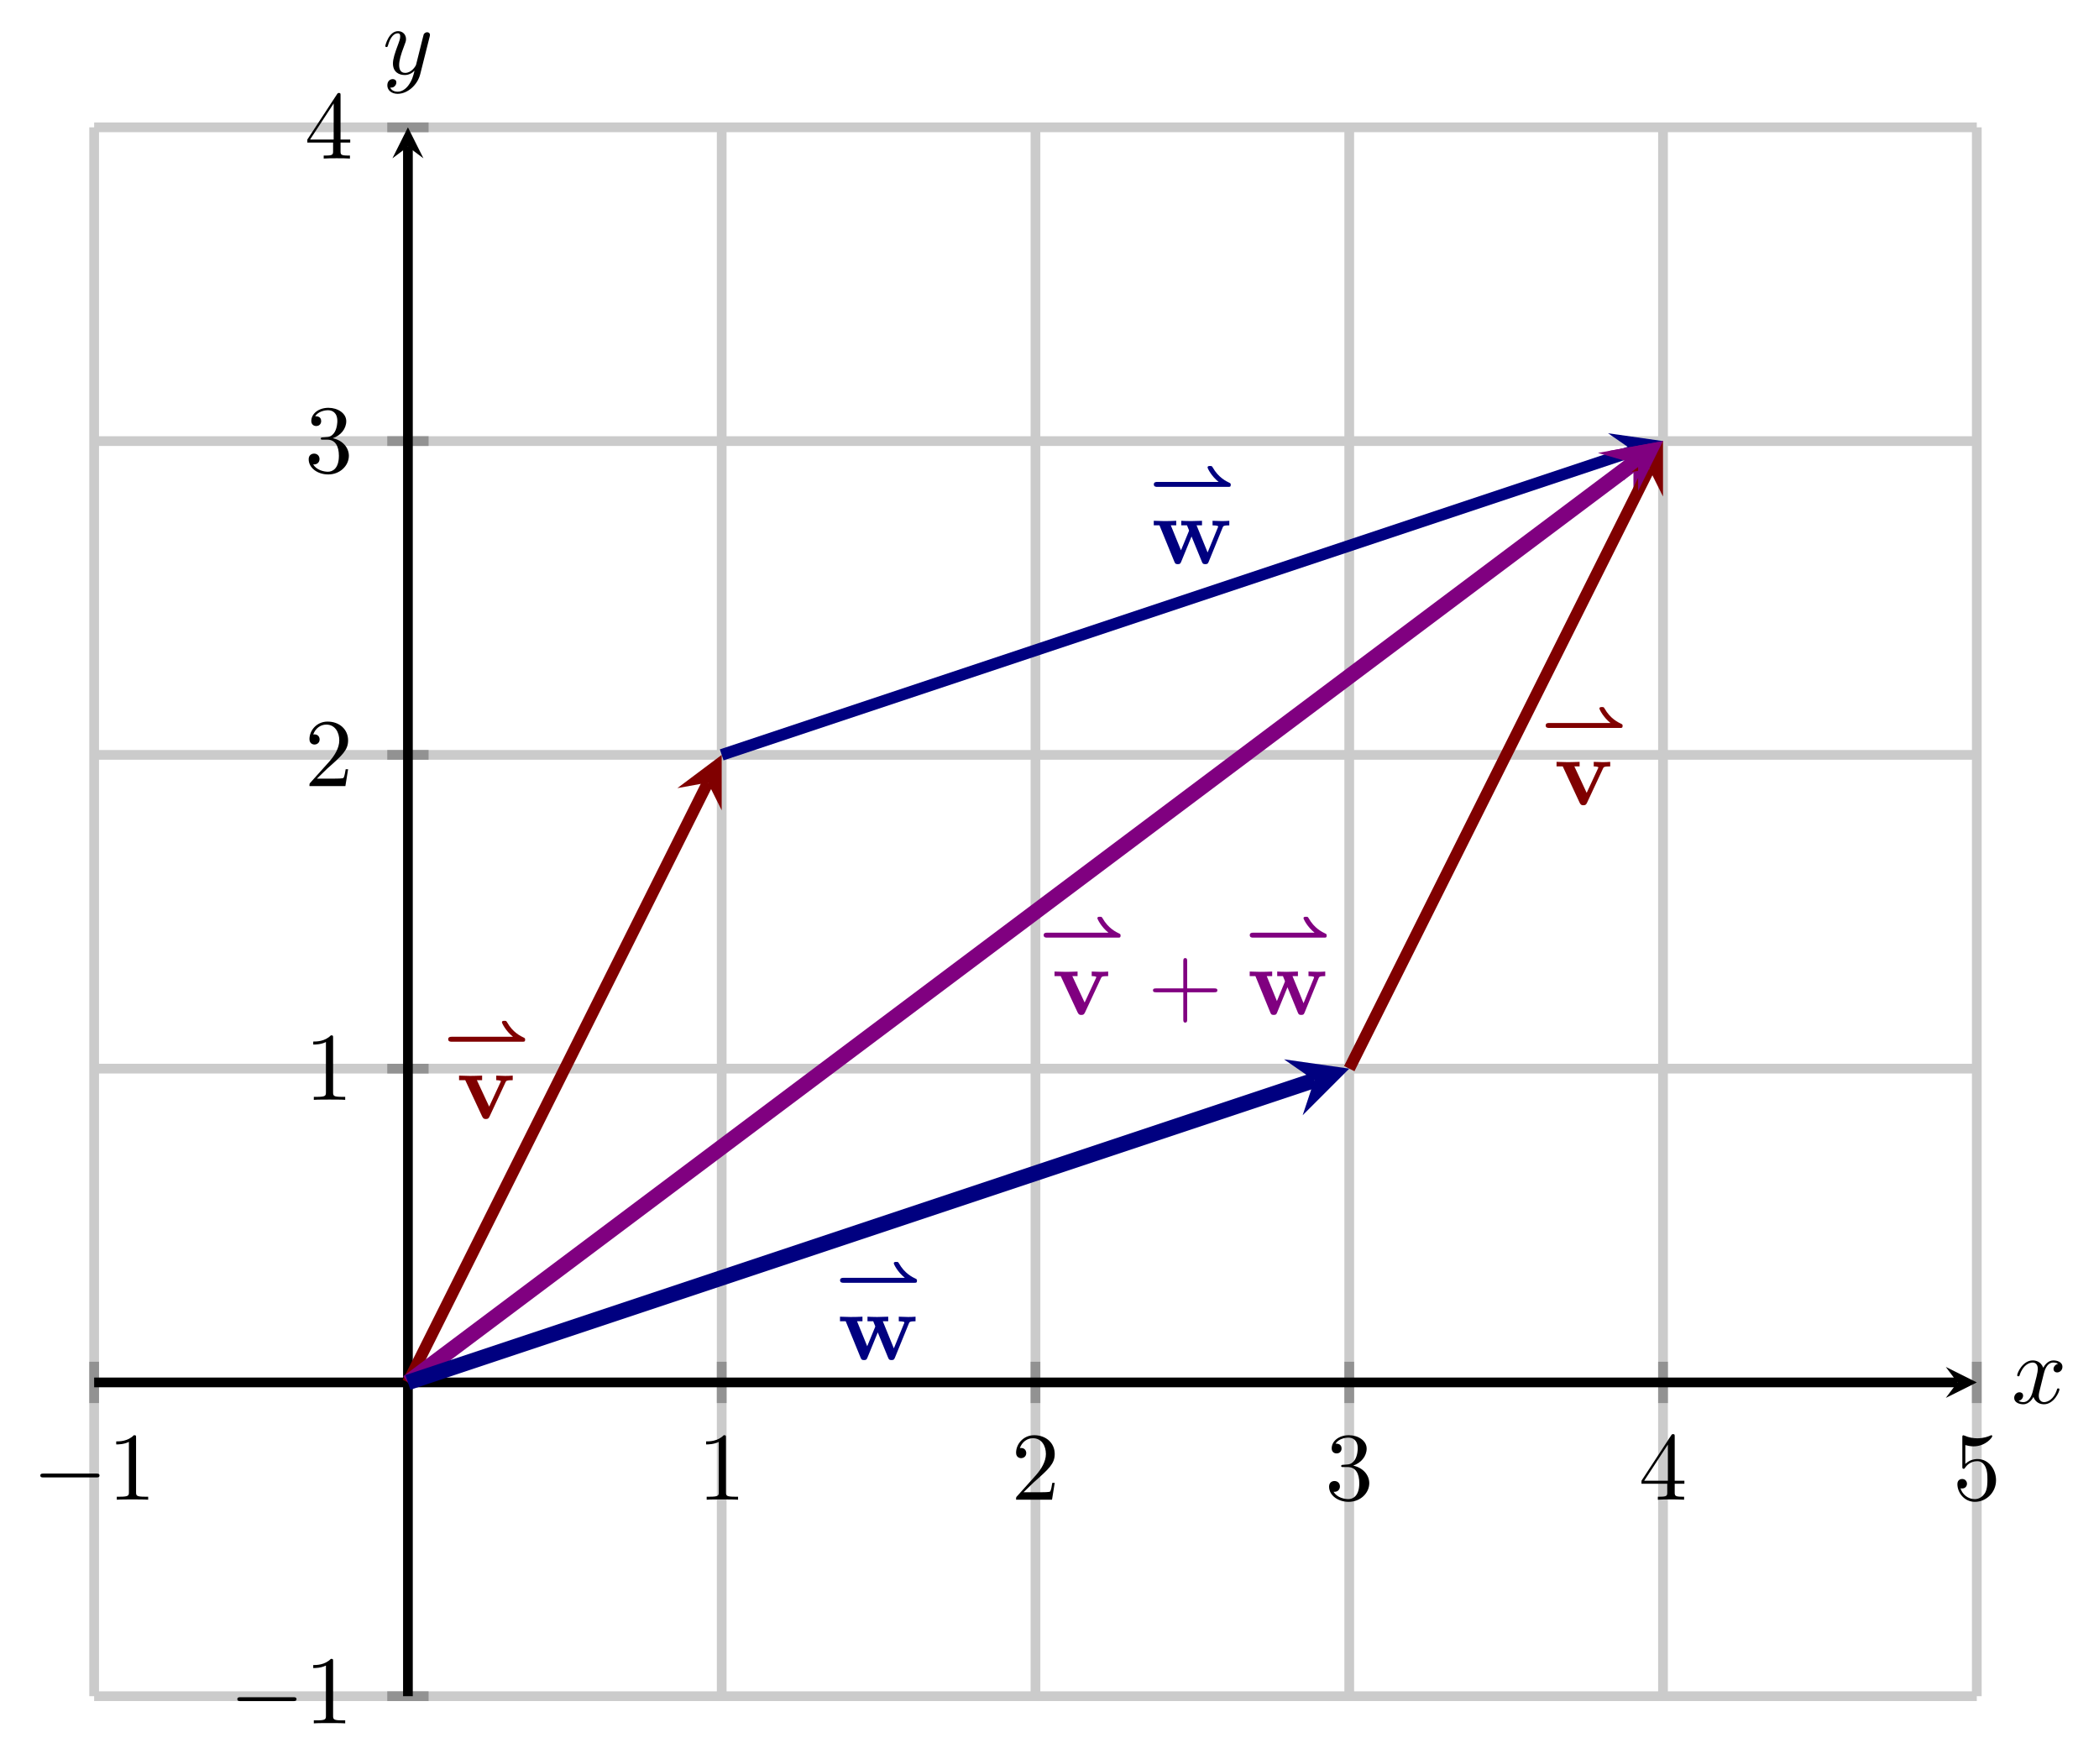 <?xml version="1.0" encoding="UTF-8" standalone="no"?>
<!DOCTYPE svg PUBLIC "-//W3C//DTD SVG 1.1//EN" "http://www.w3.org/Graphics/SVG/1.1/DTD/svg11.dtd">
<svg xmlns="http://www.w3.org/2000/svg" xmlns:xlink="http://www.w3.org/1999/xlink" version="1.1" width="215.938pt" height="181.444pt" viewBox="0 0 215.938 181.444">
<path transform="matrix(1,0,0,-1,9.686,174.498)" stroke-width="1" stroke-linecap="butt" stroke-miterlimit="10" stroke-linejoin="miter" fill="none" stroke="#cbcbcb" d="M 0 0 L 0 161.399 M 64.56 0 L 64.56 161.399 M 96.84 0 L 96.84 161.399 M 129.12 0 L 129.12 161.399 M 161.399 0 L 161.399 161.399 M 193.679 0 L 193.679 161.399 "/>
<path transform="matrix(1,0,0,-1,9.686,174.498)" stroke-width="1" stroke-linecap="butt" stroke-miterlimit="10" stroke-linejoin="miter" fill="none" stroke="#cbcbcb" d="M 0 0 L 193.679 0 M 0 64.56 L 193.679 64.56 M 0 96.84 L 193.679 96.84 M 0 129.12 L 193.679 129.12 M 0 161.399 L 193.679 161.399 "/>
<path transform="matrix(1,0,0,-1,9.686,174.498)" stroke-width="1" stroke-linecap="butt" stroke-miterlimit="10" stroke-linejoin="miter" fill="none" stroke="#929292" d="M 0 30.154 L 0 34.406 M 64.56 30.154 L 64.56 34.406 M 96.84 30.154 L 96.84 34.406 M 129.12 30.154 L 129.12 34.406 M 161.399 30.154 L 161.399 34.406 M 193.679 30.154 L 193.679 34.406 "/>
<path transform="matrix(1,0,0,-1,9.686,174.498)" stroke-width="1" stroke-linecap="butt" stroke-miterlimit="10" stroke-linejoin="miter" fill="none" stroke="#929292" d="M 30.154 0 L 34.406 0 M 30.154 64.56 L 34.406 64.56 M 30.154 96.84 L 34.406 96.84 M 30.154 129.12 L 34.406 129.12 M 30.154 161.399 L 34.406 161.399 "/>
<path transform="matrix(1,0,0,-1,9.686,174.498)" stroke-width="1" stroke-linecap="butt" stroke-miterlimit="10" stroke-linejoin="miter" fill="none" stroke="#000000" d="M 0 32.28 L 191.687 32.28 "/>
<path transform="matrix(1,0,0,-1,201.373,142.218)" d="M 1.993 0 L -1.196 1.594 L 0 0 L -1.196 -1.594 "/>
<path transform="matrix(1,0,0,-1,9.686,174.498)" stroke-width="1" stroke-linecap="butt" stroke-miterlimit="10" stroke-linejoin="miter" fill="none" stroke="#000000" d="M 32.28 0 L 32.28 159.407 "/>
<path transform="matrix(0,-1,-1,-0,41.966,15.091)" d="M 1.993 0 L -1.196 1.594 L 0 0 L -1.196 -1.594 "/>
<symbol id="font_0_1">
<path d="M .576 0 C .593 0 .611 0 .611 .02 C .611 .04 .593 .04 .576 .04 L .035 .04 C .018 .04 0 .04 0 .02 C 0 0 .018 0 .035 0 L .576 0 Z "/>
</symbol>
<use xlink:href="#font_0_1" transform="matrix(9.963,0,0,-9.963,4.148,151.994)"/>
<symbol id="font_1_2">
<path d="M .205 .64 C .205 .664 .205 .666 .182 .666 C .12 .602 .032 .602 0 .602 L 0 .571 C .02 .571 .079 .571 .131 .597 L .131 .079 C .131 .043 .128 .031 .038 .031 L .006 .031 L .006 0 C .041 .003 .128 .003 .168 .003 C .208 .003 .295 .003 .33 0 L .33 .031 L .298 .031 C .208 .031 .205 .042 .205 .079 L .205 .64 Z "/>
</symbol>
<use xlink:href="#font_1_2" transform="matrix(9.963,0,0,-9.963,11.956,154.285)"/>
<use xlink:href="#font_1_2" transform="matrix(9.963,0,0,-9.963,72.641,154.285)"/>
<symbol id="font_1_3">
<path d="M .077 .077 L .183 .18 C .339 .318 .399 .372 .399 .472 C .399 .586 .309 .666 .187 .666 C .074 .666 0 .574 0 .485 C 0 .429 .05 .429 .053 .429 C .07 .429 .105 .441 .105 .482 C .105 .508 .087 .534 .052 .534 C .044 .534 .042 .534 .039 .533 C .062 .598 .116 .635 .174 .635 C .265 .635 .308 .554 .308 .472 C .308 .392 .258 .313 .203 .251 L .011 .037 C 0 .026 0 .024 0 0 L .371 0 L .399 .174 L .374 .174 C .369 .144 .362 .1 .352 .085 C .345 .077 .279 .077 .257 .077 L .077 .077 Z "/>
</symbol>
<use xlink:href="#font_1_3" transform="matrix(9.963,0,0,-9.963,104.531,154.285)"/>
<symbol id="font_1_4">
<path d="M .248 .374 C .33 .401 .388 .471 .388 .55 C .388 .632 .3 .688 .204 .688 C .103 .688 .027 .628 .027 .552 C .027 .519 .049 .5 .078 .5 C .109 .5 .129 .522 .129 .551 C .129 .601 .082 .601 .067 .601 C .098 .65 .164 .663 .2 .663 C .241 .663 .296 .641 .296 .551 C .296 .539 .294 .481 .268 .437 C .238 .389 .204 .386 .179 .385 C .171 .384 .147 .382 .14 .382 C .132 .381 .125 .38 .125 .37 C .125 .359 .132 .359 .149 .359 L .193 .359 C .275 .359 .312 .291 .312 .193 C .312 .057 .243 .028 .199 .028 C .156 .028 .081 .045 .046 .104 C .081 .099 .112 .121 .112 .159 C .112 .195 .085 .215 .056 .215 C .032 .215 0 .201 0 .157 C 0 .066 .093 0 .202 0 C .324 0 .415 .091 .415 .193 C .415 .275 .352 .353 .248 .374 Z "/>
</symbol>
<use xlink:href="#font_1_4" transform="matrix(9.963,0,0,-9.963,136.731,154.504)"/>
<symbol id="font_1_5">
<path d="M .266 .165 L .266 .078 C .266 .042 .264 .031 .19 .031 L .169 .031 L .169 0 C .21 .003 .262 .003 .304 .003 C .346 .003 .399 .003 .44 0 L .44 .031 L .419 .031 C .345 .031 .343 .042 .343 .078 L .343 .165 L .443 .165 L .443 .196 L .343 .196 L .343 .651 C .343 .671 .343 .677 .327 .677 C .318 .677 .315 .677 .307 .665 L 0 .196 L 0 .165 L .266 .165 M .272 .196 L .028 .196 L .272 .569 L .272 .196 Z "/>
</symbol>
<use xlink:href="#font_1_5" transform="matrix(9.963,0,0,-9.963,168.871,154.285)"/>
<symbol id="font_1_6">
<path d="M .399 .223 C .399 .342 .317 .442 .209 .442 C .161 .442 .118 .426 .082 .391 L .082 .586 C .102 .58 .135 .573 .167 .573 C .29 .573 .36 .664 .36 .677 C .36 .683 .357 .688 .35 .688 C .349 .688 .347 .688 .342 .685 C .322 .676 .273 .656 .206 .656 C .166 .656 .12 .663 .073 .684 C .065 .687 .063 .687 .061 .687 C .051 .687 .051 .679 .051 .663 L .051 .367 C .051 .349 .051 .341 .065 .341 C .072 .341 .074 .344 .078 .35 C .089 .366 .126 .42 .207 .42 C .259 .42 .284 .374 .292 .356 C .308 .319 .31 .28 .31 .23 C .31 .195 .31 .135 .286 .093 C .262 .054 .225 .028 .179 .028 C .106 .028 .049 .081 .032 .14 C .035 .139 .038 .138 .049 .138 C .082 .138 .099 .163 .099 .187 C .099 .211 .082 .236 .049 .236 C .035 .236 0 .229 0 .183 C 0 .097 .069 0 .181 0 C .297 0 .399 .096 .399 .223 Z "/>
</symbol>
<use xlink:href="#font_1_6" transform="matrix(9.963,0,0,-9.963,201.37,154.504)"/>
<use xlink:href="#font_0_1" transform="matrix(9.963,0,0,-9.963,24.416,175.002)"/>
<use xlink:href="#font_1_2" transform="matrix(9.963,0,0,-9.963,32.225,177.293)"/>
<use xlink:href="#font_1_2" transform="matrix(9.963,0,0,-9.963,32.225,113.149)"/>
<use xlink:href="#font_1_3" transform="matrix(9.963,0,0,-9.963,31.836,80.87)"/>
<use xlink:href="#font_1_4" transform="matrix(9.963,0,0,-9.963,31.756,48.809)"/>
<use xlink:href="#font_1_5" transform="matrix(9.963,0,0,-9.963,31.617,16.311)"/>
<clipPath id="cp2">
<path transform="matrix(1,0,0,-1,9.686,174.498)" d="M 0 0 L 193.679 0 L 193.679 161.399 L 0 161.399 Z "/>
</clipPath>
<g clip-path="url(#cp2)">
<path transform="matrix(1,0,0,-1,9.686,174.498)" stroke-width="1.196" stroke-linecap="butt" stroke-miterlimit="10" stroke-linejoin="miter" fill="none" stroke="#000080" d="M 64.56 96.84 L 158.372 128.11 "/>
<path transform="matrix(.95,-.317,-.317,-.95,168.058,46.388)" d="M 3.188 0 L -1.913 2.55 L 0 0 L -1.913 -2.55 " fill="#000080"/>
<path transform="matrix(1,0,0,-1,9.686,174.498)" stroke-width="1.196" stroke-linecap="butt" stroke-miterlimit="10" stroke-linejoin="miter" fill="none" stroke="#800000" d="M 32.28 32.28 L 63.134 93.988 "/>
<path transform="matrix(.447,-.894,-.894,-.447,72.82,80.51)" d="M 3.188 0 L -1.913 2.55 L 0 0 L -1.913 -2.55 " fill="#800000"/>
<path transform="matrix(1,0,0,-1,9.686,174.498)" stroke-width="1.594" stroke-linecap="butt" stroke-miterlimit="10" stroke-linejoin="miter" fill="none" stroke="#800080" d="M 32.28 32.28 L 158.356 126.837 "/>
<path transform="matrix(.804,-.603,-.603,-.804,168.042,47.661)" d="M 3.786 0 L -2.271 3.029 L 0 0 L -2.271 -3.029 " fill="#800080"/>
<symbol id="font_3_1">
<path d="M 1.098 0 C 1.12 0 1.135 0 1.135 .029 C 1.135 .039 1.135 .05 1.122 .057 C 1.067 .083 .953 .137 .868 .288 C .856 .307 .855 .308 .829 .308 C .812 .308 .793 .308 .793 .286 C .793 .272 .851 .156 .956 .073 L .051 .073 C .036 .073 0 .073 0 .037 C 0 0 .035 0 .051 0 L 1.098 0 Z "/>
</symbol>
<use xlink:href="#font_3_1" transform="matrix(6.974,0,0,-6.974,46.109,107.168)" fill="#800000"/>
<symbol id="font_4_1">
<path d="M .48 .38 C .486 .394 .49 .401 .554 .401 L .554 .448 C .529 .446 .5 .445 .475 .445 C .45 .445 .405 .447 .384 .448 L .384 .401 C .403 .401 .432 .398 .432 .39 C .432 .389 .431 .387 .427 .378 L .311 .128 L .184 .401 L .238 .401 L .238 .448 C .205 .446 .115 .445 .114 .445 C .086 .445 .041 .447 0 .448 L 0 .401 L .064 .401 L .239 .025 C .251 0 .264 0 .277 0 C .294 0 .304 .003 .314 .024 L .48 .38 Z "/>
</symbol>
<use xlink:href="#font_4_1" transform="matrix(9.963,0,0,-9.963,47.227,115.12)" fill="#800000"/>
<use xlink:href="#font_3_1" transform="matrix(6.974,0,0,-6.974,118.701,50.088)" fill="#000080"/>
<symbol id="font_4_2">
<path d="M .712 .38 C .717 .393 .721 .401 .78 .401 L .78 .448 C .757 .446 .727 .445 .703 .445 C .676 .445 .629 .447 .607 .448 L .607 .401 C .616 .401 .665 .4 .665 .389 C .665 .386 .662 .38 .661 .377 L .556 .121 L .442 .401 L .498 .401 L .498 .448 C .466 .447 .414 .445 .384 .445 C .342 .445 .3 .447 .284 .448 L .284 .401 L .343 .401 C .364 .351 .364 .349 .364 .348 C .364 .344 .361 .338 .36 .335 L .281 .143 L .176 .401 L .232 .401 L .232 .448 C .191 .446 .15 .445 .109 .445 C .078 .445 .034 .447 0 .448 L 0 .401 L .059 .401 L .212 .027 C .219 .01 .223 0 .248 0 C .273 0 .277 .01 .284 .027 L .39 .286 L .496 .027 C .503 .01 .507 0 .532 0 C .557 0 .561 .01 .568 .027 L .712 .38 Z "/>
</symbol>
<use xlink:href="#font_4_2" transform="matrix(9.963,0,0,-9.963,118.696,58.04)" fill="#000080"/>
<use xlink:href="#font_3_1" transform="matrix(6.974,0,0,-6.974,107.367,96.461)" fill="#800080"/>
<use xlink:href="#font_4_1" transform="matrix(9.963,0,0,-9.963,108.485,104.413)" fill="#800080"/>
<symbol id="font_1_1">
<path d="M .353 .313 L .632 .313 C .646 .313 .665 .313 .665 .333 C .665 .353 .646 .353 .632 .353 L .353 .353 L .353 .633 C .353 .647 .353 .666 .333 .666 C .313 .666 .313 .647 .313 .633 L .313 .353 L .033 .353 C .019 .353 0 .353 0 .333 C 0 .313 .019 .313 .033 .313 L .313 .313 L .313 .033 C .313 .019 .313 0 .333 0 C .353 0 .353 .019 .353 .033 L .353 .313 Z "/>
</symbol>
<use xlink:href="#font_1_1" transform="matrix(9.963,0,0,-9.963,118.615,105.2)" fill="#800080"/>
<use xlink:href="#font_3_1" transform="matrix(6.974,0,0,-6.974,128.571,96.461)" fill="#800080"/>
<use xlink:href="#font_4_2" transform="matrix(9.963,0,0,-9.963,128.565,104.413)" fill="#800080"/>
<path transform="matrix(1,0,0,-1,9.686,174.498)" stroke-width="1.196" stroke-linecap="butt" stroke-miterlimit="10" stroke-linejoin="miter" fill="none" stroke="#800000" d="M 129.12 64.56 L 159.974 126.268 "/>
<path transform="matrix(.447,-.894,-.894,-.447,169.66,48.23)" d="M 3.188 0 L -1.913 2.55 L 0 0 L -1.913 -2.55 " fill="#800000"/>
<path transform="matrix(1,0,0,-1,9.686,174.498)" stroke-width="1.196" stroke-linecap="butt" stroke-miterlimit="10" stroke-linejoin="miter" fill="none" stroke="#800080" d="M 32.28 32.28 L 158.837 127.198 "/>
<path transform="matrix(.804,-.603,-.603,-.804,168.523,47.3)" d="M 3.188 0 L -1.913 2.55 L 0 0 L -1.913 -2.55 " fill="#800080"/>
<path transform="matrix(1,0,0,-1,9.686,174.498)" stroke-width="1.594" stroke-linecap="butt" stroke-miterlimit="10" stroke-linejoin="miter" fill="none" stroke="#000080" d="M 32.28 32.28 L 125.524 63.362 "/>
<path transform="matrix(.95,-.317,-.317,-.95,135.21,111.137)" d="M 3.786 0 L -2.271 3.029 L 0 0 L -2.271 -3.029 " fill="#000080"/>
<use xlink:href="#font_3_1" transform="matrix(6.974,0,0,-6.974,159.014,74.888)" fill="#800000"/>
<use xlink:href="#font_4_1" transform="matrix(9.963,0,0,-9.963,160.133,82.841)" fill="#800000"/>
<use xlink:href="#font_3_1" transform="matrix(6.974,0,0,-6.974,86.422,131.968)" fill="#000080"/>
<use xlink:href="#font_4_2" transform="matrix(9.963,0,0,-9.963,86.416,139.921)" fill="#000080"/>
</g>
<symbol id="font_5_1">
<path d="M .305 .313 C .311 .339 .334 .431 .404 .431 C .409 .431 .433 .431 .454 .418 C .426 .413 .406 .388 .406 .364 C .406 .348 .417 .329 .444 .329 C .466 .329 .498 .347 .498 .387 C .498 .439 .439 .453 .405 .453 C .347 .453 .312 .4 .3 .377 C .275 .443 .221 .453 .192 .453 C .088 .453 .031 .324 .031 .299 C .031 .289 .041 .289 .043 .289 C .051 .289 .054 .291 .056 .3 C .09 .406 .156 .431 .19 .431 C .209 .431 .244 .422 .244 .364 C .244 .333 .227 .266 .19 .126 C .174 .064 .139 .022 .095 .022 C .089 .022 .066 .022 .045 .035 C .07 .04 .092 .061 .092 .089 C .092 .116 .07 .124 .055 .124 C .025 .124 0 .098 0 .066 C 0 .02 .05 0 .094 0 C .16 0 .196 .07 .199 .076 C .211 .039 .247 0 .307 0 C .41 0 .467 .129 .467 .154 C .467 .164 .458 .164 .455 .164 C .446 .164 .444 .16 .442 .153 C .409 .046 .341 .022 .309 .022 C .27 .022 .254 .054 .254 .088 C .254 .11 .26 .132 .271 .176 L .305 .313 Z "/>
</symbol>
<use xlink:href="#font_5_1" transform="matrix(9.963,0,0,-9.963,207.213,144.467)"/>
<symbol id="font_5_2">
<path d="M .457 .586 C .461 .6 .461 .602 .461 .609 C .461 .627 .447 .636 .432 .636 C .422 .636 .406 .63 .397 .615 C .395 .61 .387 .579 .383 .561 C .376 .535 .369 .508 .363 .481 L .318 .301 C .314 .286 .271 .216 .205 .216 C .154 .216 .143 .26 .143 .297 C .143 .343 .16 .405 .194 .493 C .21 .534 .214 .545 .214 .565 C .214 .61 .182 .647 .132 .647 C .037 .647 0 .502 0 .493 C 0 .483 .01 .483 .012 .483 C .022 .483 .023 .485 .028 .501 C .055 .595 .095 .625 .129 .625 C .137 .625 .154 .625 .154 .593 C .154 .568 .144 .542 .137 .523 C .097 .417 .079 .36 .079 .313 C .079 .224 .142 .194 .201 .194 C .24 .194 .274 .211 .302 .239 C .289 .187 .277 .138 .237 .085 C .211 .051 .173 .022 .127 .022 C .113 .022 .068 .025 .051 .064 C .067 .064 .08 .064 .094 .076 C .104 .085 .114 .098 .114 .117 C .114 .148 .087 .152 .077 .152 C .054 .152 .021 .136 .021 .087 C .021 .037 .065 0 .127 0 C .23 0 .333 .091 .361 .204 L .457 .586 Z "/>
</symbol>
<use xlink:href="#font_5_2" transform="matrix(9.963,0,0,-9.963,39.638,9.652)"/>
</svg>
